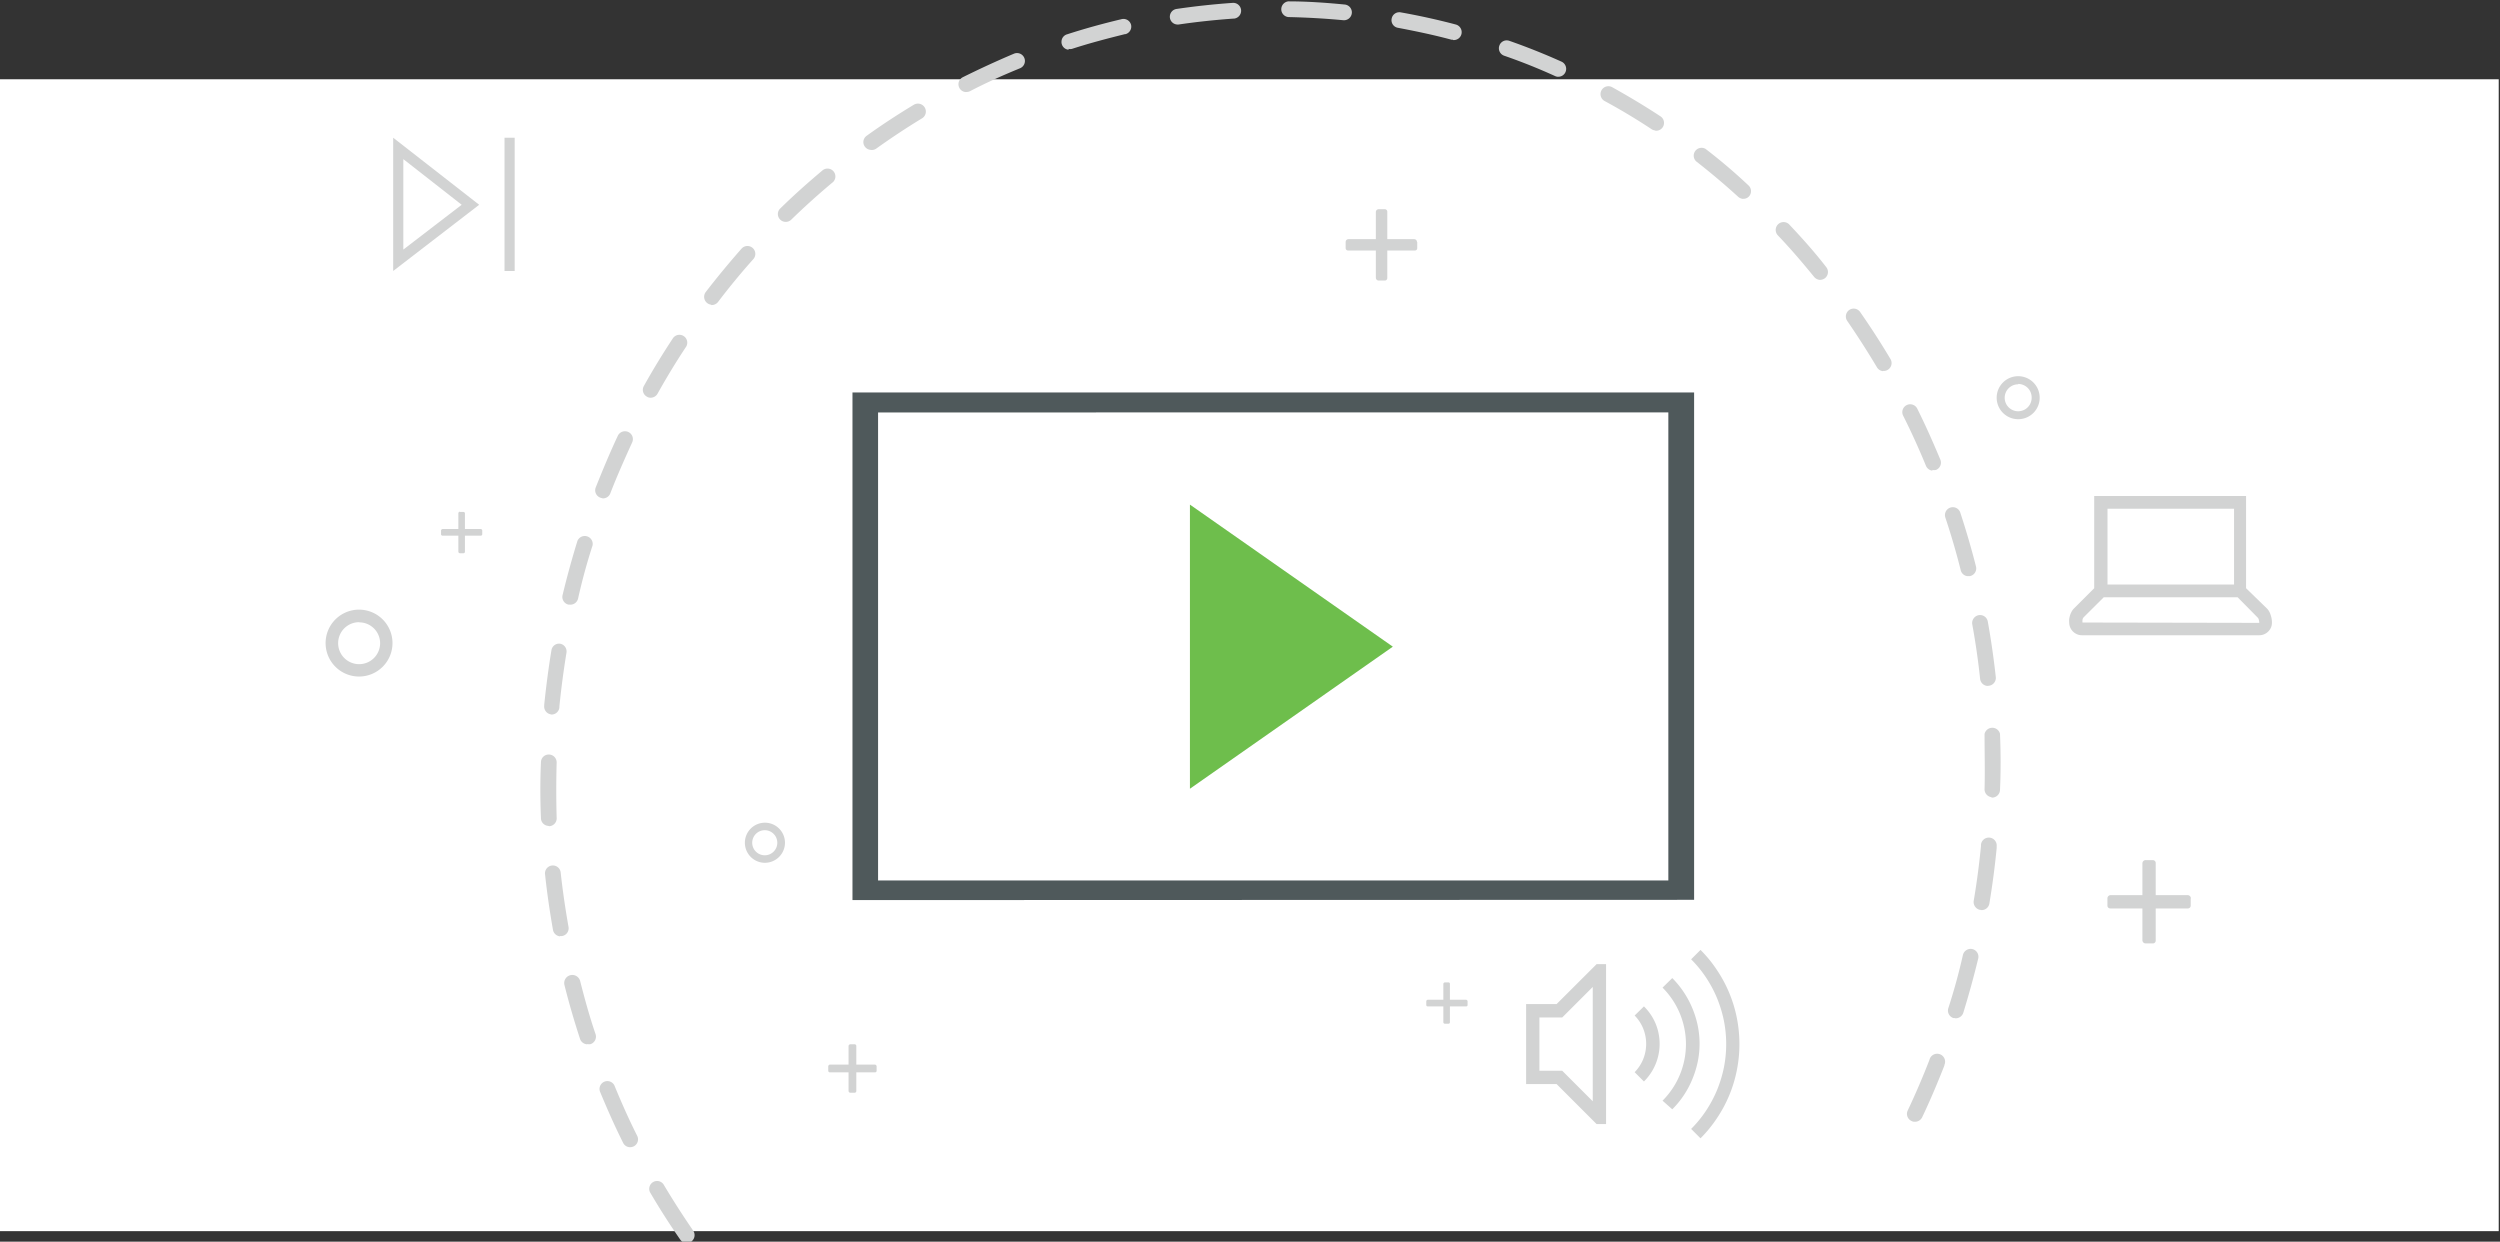 <svg xmlns="http://www.w3.org/2000/svg" viewBox="0 0 293 145.52"><rect x="0" y="0" width="293" height="145.52" fill="#333333" stroke="none"/><defs><style>.bcfedb3a-6dd8-4c33-b6c2-3829baaff517{fill:#fff;}.af503e65-d353-4a6d-a09c-26ba52b8f48e{fill:#d2d3d3;}.a27dc789-3506-42b3-8dd6-4b37c5df3468{fill:#4f595b;}.b9e2aade-b47e-4731-b469-cc5b0a792378{fill:#6ebe4c;}</style></defs><title>ResourceCenterIcons</title><g id="f16ccbcd-1702-472e-9709-85642d2e8771" data-name="Video"><path id="b9af5a68-aee3-4841-9e76-a54297212ab4" data-name="Lightness" class="bcfedb3a-6dd8-4c33-b6c2-3829baaff517" d="M-.15,9.29h293v135H-.15Z"/><path id="e443c891-f402-4d5d-8b8f-58673f891edd" data-name="Path 1713" class="af503e65-d353-4a6d-a09c-26ba52b8f48e" d="M99.67,122.39h.5a.2.2,0,0,1,.19.19v5.29a.2.2,0,0,1-.19.2h-.5a.22.22,0,0,1-.22-.23h0v-5.22a.22.22,0,0,1,.22-.23Z"/><path id="a856b97c-44c3-4918-8ac5-42b139315b30" data-name="Path 1714" class="af503e65-d353-4a6d-a09c-26ba52b8f48e" d="M102.74,125v.49a.18.18,0,0,1-.19.19H97.26a.19.19,0,0,1-.19-.19h0V125a.22.22,0,0,1,.22-.23h5.23a.22.22,0,0,1,.22.23Z"/><path id="a1a1159f-5fc0-4587-b041-a4aec50cda2a" data-name="Path 1709" class="af503e65-d353-4a6d-a09c-26ba52b8f48e" d="M42.1,79.29A3.92,3.92,0,1,1,46,75.37a3.92,3.92,0,0,1-3.93,3.92Zm0-6.37a2.46,2.46,0,1,0,2.45,2.47v0a2.45,2.45,0,0,0-2.45-2.45Z"/><path id="e33d9661-ae5c-4e29-a648-1c665bd05ffa" data-name="Path 1709" class="af503e65-d353-4a6d-a09c-26ba52b8f48e" d="M89.63,101.12A2.35,2.35,0,1,1,92,98.77a2.36,2.36,0,0,1-2.35,2.35Zm0-3.82a1.47,1.47,0,1,0,1.47,1.47h0a1.47,1.47,0,0,0-1.47-1.47Z"/><path id="f7e068b7-d9b9-4c41-955d-72734f0b8bff" data-name="Path 1709" class="af503e65-d353-4a6d-a09c-26ba52b8f48e" d="M236.53,49.13a2.52,2.52,0,1,1,2.52-2.51,2.51,2.51,0,0,1-2.52,2.51Zm0-4.09a1.58,1.58,0,1,0,1.58,1.58h0A1.58,1.58,0,0,0,236.53,45Z"/><path id="a2f78ada-4f4f-4f02-b91c-be9c34e2b699" data-name="Path 1713" class="af503e65-d353-4a6d-a09c-26ba52b8f48e" d="M53.91,60h.42a.17.17,0,0,1,.16.17v4.5a.17.17,0,0,1-.16.17h-.42a.19.19,0,0,1-.19-.19h0V60.16a.19.19,0,0,1,.19-.19Z"/><path id="b0b38673-f74d-4d5f-9884-0d1d292671cd" data-name="Path 1714" class="af503e65-d353-4a6d-a09c-26ba52b8f48e" d="M56.52,62.19v.42a.17.17,0,0,1-.16.17H51.85a.17.17,0,0,1-.16-.17h0v-.42a.2.2,0,0,1,.19-.19h4.45a.19.19,0,0,1,.19.19Z"/><path id="f92ba4e3-67ef-4314-8e76-778ca8f4b6af" data-name="Path 1713" class="af503e65-d353-4a6d-a09c-26ba52b8f48e" d="M161.58,24.52h.73a.29.29,0,0,1,.28.28v7.79a.29.29,0,0,1-.28.29h-.73a.33.33,0,0,1-.33-.33h0v-7.7a.33.33,0,0,1,.33-.33Z"/><path id="fe2c9d40-d9b2-45fe-8f86-ee04af88c034" data-name="Path 1714" class="af503e65-d353-4a6d-a09c-26ba52b8f48e" d="M166.1,28.36v.72a.27.27,0,0,1-.28.28H158a.28.28,0,0,1-.29-.28h0v-.72a.33.33,0,0,1,.33-.33h7.7a.33.33,0,0,1,.33.33Z"/><path id="e491f139-6458-4e8c-93a8-d6d41f7bd6bb" data-name="Path 1713" class="af503e65-d353-4a6d-a09c-26ba52b8f48e" d="M169.35,115.14h.42a.16.16,0,0,1,.16.16v4.52a.16.16,0,0,1-.16.16h-.42a.18.18,0,0,1-.19-.19h0v-4.46a.19.19,0,0,1,.19-.19Z"/><path id="a8627d24-e6d9-499f-a235-694829b1035b" data-name="Path 1714" class="af503e65-d353-4a6d-a09c-26ba52b8f48e" d="M172,117.36v.43a.16.16,0,0,1-.16.16h-4.52a.16.16,0,0,1-.16-.16h0v-.43a.19.19,0,0,1,.19-.19h4.46a.2.2,0,0,1,.19.19Z"/><path id="ee07f1c6-7ecf-460b-a38f-179f62024176" data-name="Path 1713" class="af503e65-d353-4a6d-a09c-26ba52b8f48e" d="M251.47,100.81h.85a.33.33,0,0,1,.33.33v9.1a.33.33,0,0,1-.33.33h-.85a.38.38,0,0,1-.38-.38h0v-9a.39.39,0,0,1,.38-.39Z"/><path id="ab313b9f-a04e-4bc7-862f-f2ef0ffe5338" data-name="Path 1714" class="af503e65-d353-4a6d-a09c-26ba52b8f48e" d="M256.75,105.29v.85a.33.33,0,0,1-.33.33h-9.1a.33.33,0,0,1-.33-.33h0v-.85a.38.38,0,0,1,.39-.38h9a.38.38,0,0,1,.39.38Z"/><path id="f5054f03-ac4b-4676-931c-98d2af0312a6" data-name="Path 1659" class="a27dc789-3506-42b3-8dd6-4b37c5df3468" d="M99.91,105.49V46h98.64v59.46Zm3-57.15v54.85h92.62V48.33Z"/><path id="b7dbfd6b-9bc7-4d01-a59f-5adcd92c41df" data-name="Path 1708" class="af503e65-d353-4a6d-a09c-26ba52b8f48e" d="M80.39,145.68a.91.91,0,0,1-.66-.39q-1.89-2.72-3.55-5.56a.92.92,0,0,1,1.58-.93q1.65,2.77,3.48,5.43a.93.93,0,0,1-.23,1.29h0A1,1,0,0,1,80.39,145.68Zm-6.62-11.23a.91.91,0,0,1-.74-.51c-1-2-1.88-4-2.71-6a.92.92,0,0,1,1.7-.7c.82,2,1.71,4,2.66,5.88a.92.92,0,0,1-.42,1.24,1,1,0,0,1-.49.09Zm-5-12.06a.94.94,0,0,1-.79-.63c-.68-2.09-1.3-4.2-1.83-6.33A.92.92,0,0,1,68,115c.53,2.08,1.1,4.16,1.8,6.2a.93.93,0,0,1-.58,1.17,1,1,0,0,1-.35,0Zm155.56,9.08a.75.75,0,0,1-.3-.09.92.92,0,0,1-.45-1.22h0q1.38-2.92,2.55-5.94a.93.93,0,1,1,1.75.6l0,.07c-.79,2-1.66,4.08-2.61,6.07a.94.94,0,0,1-.89.51ZM65.63,109.74a.93.93,0,0,1-.82-.75c-.38-2.17-.7-4.34-.93-6.52a.92.92,0,1,1,1.83-.23v0c.23,2.13.55,4.28.92,6.39a.92.92,0,0,1-.74,1.07h0a.7.7,0,0,1-.25,0Zm163.5,9.58-.18,0a.92.92,0,0,1-.61-1.15h0q1-3.08,1.71-6.23a.93.93,0,0,1,1.1-.71.92.92,0,0,1,.7,1.1v0q-.78,3.21-1.75,6.36a.94.94,0,0,1-1,.65ZM64.23,96.79a.91.91,0,0,1-.83-.88c-.09-2.2-.1-4.39,0-6.59a.91.91,0,0,1,.94-.89.92.92,0,0,1,.9.94h0q-.09,3.24,0,6.46a.92.92,0,0,1-.87,1Zm167.92,9.85h-.07a.94.94,0,0,1-.76-1.07c.36-2.11.64-4.26.85-6.4V99a.92.92,0,0,1,1.84.18h0v.21c-.21,2.19-.5,4.36-.86,6.53a.92.92,0,0,1-1,.74ZM64.61,83.73a.93.93,0,0,1-.83-1v-.11c.22-2.14.5-4.3.85-6.42a.91.91,0,0,1,1-.76h0a.92.92,0,0,1,.76,1.06c-.34,2.09-.62,4.2-.83,6.3v.11a.92.92,0,0,1-1,.83h0Zm168.81,9.7a.93.93,0,0,1-.83-.94c.06-2.15,0-4.32,0-6.47A.93.93,0,0,1,234.4,86c.09,2.21.1,4.42,0,6.59a.93.93,0,0,1-.95.89h-.07ZM66.74,70.86h-.12a.92.92,0,0,1-.69-1.1c.51-2.13,1.1-4.27,1.74-6.35a.93.93,0,0,1,1.78.51l0,0q-1,3.09-1.7,6.23A.92.92,0,0,1,66.74,70.86ZM232.9,80.39a.93.93,0,0,1-.83-.82q-.34-3.21-.92-6.39a.94.94,0,0,1,.74-1.08.92.92,0,0,1,1.08.75c.39,2.16.7,4.35.94,6.52a.93.93,0,0,1-.81,1Zm-162.29-22a1.05,1.05,0,0,1-.24-.06.92.92,0,0,1-.56-1.18h0c.8-2,1.66-4.08,2.6-6.08a.93.93,0,0,1,1.23-.44.92.92,0,0,1,.45,1.22h0c-.91,2-1.77,3.93-2.55,5.94A.92.92,0,0,1,70.61,58.41Zm160,9.14a.92.92,0,0,1-.81-.69q-.79-3.14-1.81-6.2a.92.92,0,0,1,1.76-.55c.68,2.08,1.3,4.19,1.84,6.32a.92.92,0,0,1-.67,1.1.81.81,0,0,1-.31,0ZM76.17,46.61a.77.77,0,0,1-.35-.12.91.91,0,0,1-.36-1.25c1.07-1.92,2.22-3.8,3.43-5.63a.92.92,0,0,1,1.54,1c-1.19,1.79-2.31,3.64-3.36,5.52A.93.93,0,0,1,76.17,46.61Zm150.32,8.55a.92.92,0,0,1-.76-.55q-1.23-3-2.67-5.87a.92.92,0,0,1,1.63-.87l0,0c1,2,1.88,4,2.72,6a.92.92,0,0,1-.5,1.2.86.86,0,0,1-.45,0ZM83.35,35.71a.93.93,0,0,1-.64-1.48c1.34-1.74,2.75-3.44,4.2-5.09a.92.92,0,0,1,1.38,1.23c-1.43,1.6-2.8,3.26-4.12,5a.94.94,0,0,1-.82.38ZM220.69,43.5a.93.93,0,0,1-.71-.45q-1.65-2.77-3.48-5.43a.93.93,0,0,1,.23-1.29.92.92,0,0,1,1.28.24h0q1.88,2.7,3.56,5.52a.92.92,0,0,1-.34,1.26.86.86,0,0,1-.54.12ZM92,26a.92.92,0,0,1-.83-1,.89.89,0,0,1,.28-.57c1.57-1.54,3.21-3,4.9-4.42a.92.92,0,0,1,1.27,1.34l-.09.07c-1.65,1.38-3.26,2.83-4.8,4.33A.93.93,0,0,1,92,26ZM213.25,32.8a1,1,0,0,1-.63-.34c-1.35-1.66-2.76-3.31-4.24-4.86a.92.92,0,1,1,1.31-1.3l0,0c1.5,1.59,3,3.26,4.34,5a.92.92,0,0,1-.14,1.3h0a1,1,0,0,1-.67.2ZM102,17.56a.92.92,0,0,1-.81-1,.93.93,0,0,1,.36-.63c1.79-1.29,3.64-2.5,5.53-3.64a.92.92,0,0,1,1,1.57c-1.85,1.12-3.64,2.31-5.39,3.56A.89.89,0,0,1,102,17.56Zm102.28,5.75a1,1,0,0,1-.56-.24c-1.59-1.45-3.24-2.84-4.93-4.16a.92.92,0,0,1,1.1-1.46q2.61,2,5,4.25A.92.92,0,0,1,205,23a.89.89,0,0,1-.73.3Zm-91.1-12.52a.92.92,0,0,1-.34-1.74h0q3-1.49,6-2.76A.92.92,0,1,1,119.55,8c-2,.82-4,1.71-5.87,2.69a1,1,0,0,1-.5.09ZM194,15.29a.91.91,0,0,1-.42-.14q-2.69-1.78-5.52-3.31a.92.92,0,0,1,.89-1.62c1.92,1.07,3.81,2.2,5.65,3.41a.92.92,0,0,1,.28,1.27.93.93,0,0,1-.88.42ZM125.24,5.83a.91.91,0,0,1-.83-1,.9.9,0,0,1,.66-.81c2.1-.68,4.22-1.26,6.36-1.77a.92.92,0,0,1,1.13.65A.92.92,0,0,1,131.92,4l-.07,0c-2.1.52-4.19,1.07-6.22,1.73a1,1,0,0,1-.39,0ZM182.58,9a1,1,0,0,1-.29-.07q-2.94-1.34-6-2.4a.92.92,0,0,1-.57-1.17.91.91,0,0,1,1.16-.58h0q3.12,1.09,6.14,2.45a.93.93,0,0,1,.45,1.23.91.91,0,0,1-.92.53ZM137.93,2.87a.91.91,0,0,1-.82-1,.92.92,0,0,1,.77-.82q3.27-.48,6.56-.71a.92.92,0,0,1,.19,1.84h-.07c-2.13.15-4.29.38-6.41.69a.81.81,0,0,1-.22,0Zm32.36,1.79-.15,0c-2.08-.56-4.18-1-6.29-1.4a.9.9,0,0,1-.75-1.06.91.91,0,0,1,1.07-.75h0c2.15.38,4.32.86,6.44,1.42A.93.93,0,0,1,171.28,4a.92.92,0,0,1-1,.69ZM151,2a.92.92,0,0,1-.83-1A.93.93,0,0,1,151,.16c2.21,0,4.42.16,6.59.37a.92.92,0,1,1-.15,1.84h0Q154.24,2.07,151,2Z"/><polygon class="b9e2aade-b47e-4731-b469-cc5b0a792378" points="139.46 59.14 163.24 75.79 139.46 92.44 139.46 59.14"/><polygon class="b9e2aade-b47e-4731-b469-cc5b0a792378" points="141.84 63.71 141.84 87.87 159.1 75.79 141.84 63.71"/><path class="af503e65-d353-4a6d-a09c-26ba52b8f48e" d="M187.12,113h1.11v18.74h-1.11l-4.69-4.69h-3.57v-9.37h3.57Zm-.45,2.67-3.58,3.58h-2.67v6.24h2.67l3.58,3.58Zm6,2.28a6.19,6.19,0,0,1,1.36,2,6.21,6.21,0,0,1-1.36,6.8l-1.09-1.09a4.7,4.7,0,0,0,1-1.52,4.8,4.8,0,0,0,0-3.6,4.7,4.7,0,0,0-1-1.52Zm3.32-3.32a10.8,10.8,0,0,1,1.36,1.67,11,11,0,0,1,1,1.88,11.27,11.27,0,0,1,.62,2,10.52,10.52,0,0,1,0,4.28,11.17,11.17,0,0,1-.62,2,10.69,10.69,0,0,1-1,1.89,10.27,10.27,0,0,1-1.36,1.66L194.85,129a9.37,9.37,0,0,0,0-13.25Zm3.31-3.3a14.73,14.73,0,0,1,1.94,2.38,15.42,15.42,0,0,1,2.32,5.6,15.72,15.72,0,0,1,.3,3.06,15.54,15.54,0,0,1-.3,3.05,15.37,15.37,0,0,1-2.32,5.61,15.18,15.18,0,0,1-1.94,2.38l-1.1-1.1a13.75,13.75,0,0,0,1.75-2.14,14.43,14.43,0,0,0,1.29-2.42,14.8,14.8,0,0,0,.8-2.63,14.14,14.14,0,0,0,0-5.5,14.8,14.8,0,0,0-.8-2.63,14.05,14.05,0,0,0-1.29-2.42,13.75,13.75,0,0,0-1.75-2.14Z"/><path class="af503e65-d353-4a6d-a09c-26ba52b8f48e" d="M265.72,71.35a1.72,1.72,0,0,1,.24.34,1.94,1.94,0,0,1,.17.42,2.52,2.52,0,0,1,.14.85,1.42,1.42,0,0,1-.43,1.05,1.51,1.51,0,0,1-.47.32,1.4,1.4,0,0,1-.58.12H244a1.37,1.37,0,0,1-.58-.12,1.5,1.5,0,0,1-.91-1.37,2.1,2.1,0,0,1,0-.41,3.13,3.13,0,0,1,.1-.44,2.65,2.65,0,0,1,.18-.42,1.72,1.72,0,0,1,.24-.34l2.41-2.41V58.13h17.8V68.94ZM264.79,73a1.76,1.76,0,0,0-.05-.33.53.53,0,0,0-.14-.29L262.25,70H246.56l-2.35,2.34a.6.6,0,0,0-.14.29,1.6,1.6,0,0,0,0,.33ZM247,68.51h14.83V59.62H247Z"/><path class="af503e65-d353-4a6d-a09c-26ba52b8f48e" d="M46.08,31.76V16.14L56.16,24Zm1.19-13.11v10.6L54.11,24Zm11.86-2.51h1.19V31.76H59.13Z"/></g></svg>